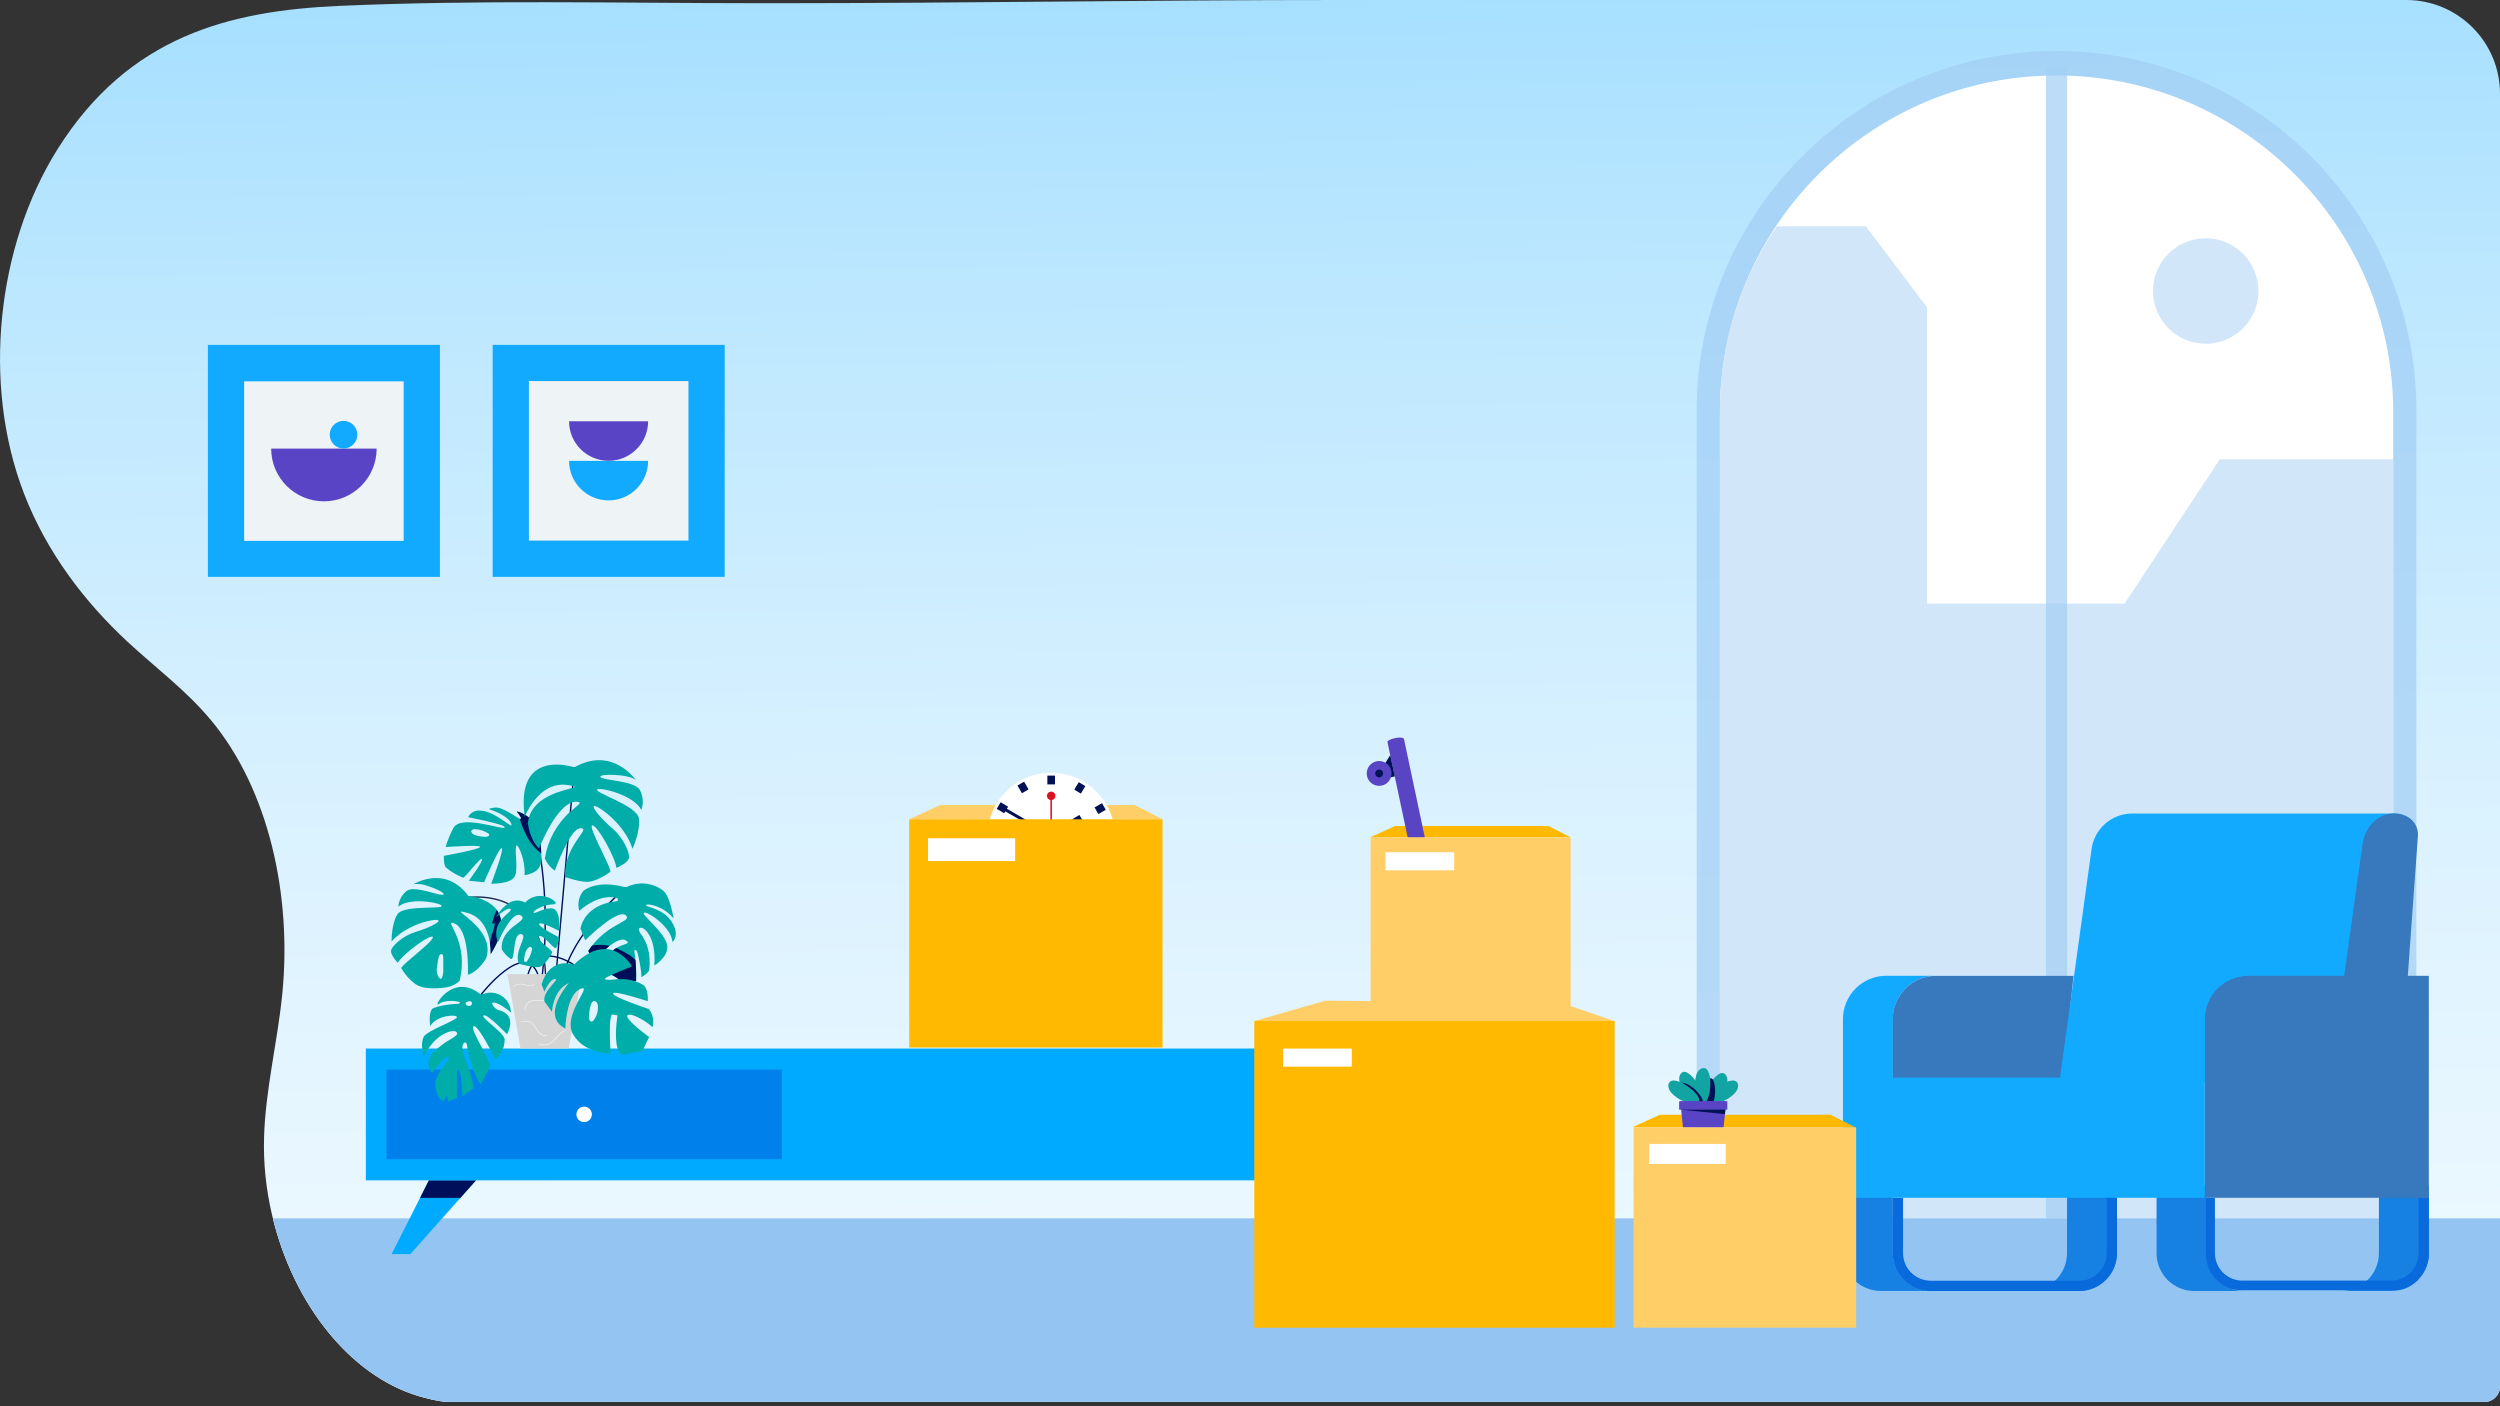 <svg width="320" height="180" viewBox="0 0 320 180" fill="none" xmlns="http://www.w3.org/2000/svg">
<rect x="0" y="0" width="320" height="180" fill="#333333" stroke="none"/>
<g clip-path="url(#clip0_376_2523)">
<path d="M320 0V179.45H56.99C55.84 179.28 54.71 179.04 53.58 178.7C44.65 176.01 37.58 166.76 34.93 155.95C34.89 155.82 34.86 155.68 34.83 155.55C34.06 152.3 33.7 148.92 33.8 145.54C33.99 139.37 35.52 133.38 36.13 127.25C37.39 114.64 34.41 101.09 27.02 92.2C23.81 88.34 19.91 85.47 16.32 82.14C10.86 77.07 6.01 70.77 3.07 63.17C-2.35 49.11 -0.38 31.44 7.35 19.12C16.49 4.55 29.47 1.37 43.48 0.75C61.27 -0.03 78.9 0.4 96.7 0.41H100.79C124.22 0.39 147.82 0 171.4 0H320Z" fill="url(#paint0_linear_376_2523)"/>
<path opacity="0.71" d="M263.24 6.52C288.66 6.52 309.3 27.16 309.3 52.58V161.24H217.17V52.59C217.17 27.17 237.81 6.53 263.23 6.53L263.24 6.52Z" fill="#A2CDF4"/>
<path d="M263.24 9.66C287.02 9.66 306.33 28.97 306.33 52.75V159.22H220.15V52.75C220.15 28.97 239.46 9.66 263.24 9.66Z" fill="white"/>
<path d="M306.33 58.79V159.23H220.15V52.59C220.15 43.9 222.82 35.57 227.43 28.97H238.83L246.67 39.35V77.26H271.95L284.13 58.79H306.34H306.33Z" fill="#D1E6F9"/>
<path d="M282.33 44C286.058 44 289.08 40.978 289.08 37.25C289.08 33.522 286.058 30.5 282.33 30.5C278.602 30.5 275.58 33.522 275.58 37.25C275.58 40.978 278.602 44 282.33 44Z" fill="#D1E6F9"/>
<path opacity="0.71" d="M264.59 8.55H261.89V159.23H264.59V8.55Z" fill="#A2CDF4"/>
<path d="M320 155.95V179.45H56.99C55.84 179.28 54.71 179.04 53.58 178.7C44.65 176.01 37.58 166.76 34.93 155.95H320Z" fill="white"/>
<path opacity="0.46" d="M320 155.95V179.45H56.99C55.84 179.28 54.71 179.04 53.58 178.7C44.65 176.01 37.58 166.76 34.93 155.95H320Z" fill="#1781E3"/>
<path d="M56.31 44.14H26.61V73.84H56.31V44.14Z" fill="#11AAFF"/>
<path d="M51.67 48.81H31.25V69.23H51.67V48.81Z" fill="#EEF3F6"/>
<path d="M34.71 57.42C34.71 61.15 37.73 64.17 41.46 64.17C45.19 64.17 48.21 61.15 48.21 57.42H34.71Z" fill="#5944C6"/>
<path d="M43.97 57.41C44.948 57.41 45.74 56.618 45.74 55.64C45.74 54.663 44.948 53.87 43.97 53.87C42.993 53.87 42.2 54.663 42.2 55.64C42.2 56.618 42.993 57.41 43.97 57.41Z" fill="#11AAFF"/>
<path d="M92.76 44.14H63.06V73.84H92.76V44.14Z" fill="#11AAFF"/>
<path d="M88.12 48.78H67.7V69.2H88.12V48.78Z" fill="#EEF3F6"/>
<path d="M72.84 58.99C72.84 61.79 75.11 64.05 77.9 64.05C80.69 64.05 82.96 61.78 82.96 58.99H72.84Z" fill="#11AAFF"/>
<path d="M72.84 53.92C72.84 56.72 75.11 58.98 77.9 58.98C80.69 58.98 82.96 56.71 82.96 53.92H72.84Z" fill="#5944C6"/>
<path d="M54.9 151.08L50.13 160.53H52.52L60.93 151.08H54.9Z" fill="#00ABFF"/>
<path d="M54.9 151.08H60.93L58.93 153.33H53.77L54.9 151.08Z" fill="#000F59"/>
<path d="M190.65 151.08L195.42 160.53H193.03L184.62 151.08H190.65Z" fill="#00ABFF"/>
<path d="M190.65 151.08H184.62L186.62 153.33H191.78L190.65 151.08Z" fill="#000F59"/>
<path d="M198.83 134.21H46.83V151.08H198.83V134.21Z" fill="#00ABFF"/>
<path d="M100.08 136.91H49.46V148.38H100.08V136.91Z" fill="#0080EA"/>
<path d="M74.77 143.63C75.317 143.63 75.76 143.187 75.76 142.64C75.76 142.093 75.317 141.65 74.77 141.65C74.223 141.65 73.78 142.093 73.78 142.64C73.78 143.187 74.223 143.63 74.77 143.63Z" fill="white"/>
<path d="M61.56 127.33C61.56 127.33 67.17 120.08 68.88 124.79" stroke="#000F59" stroke-width="0.18" stroke-miterlimit="10"/>
<path d="M59.42 114.95C59.42 114.95 69.28 112.92 69.83 124.71" stroke="#1F2651" stroke-width="0.18" stroke-miterlimit="10"/>
<path d="M68.22 105.25C68.22 105.25 70.9 113.49 69.27 126.01" stroke="#000F59" stroke-width="0.18" stroke-miterlimit="10"/>
<path d="M73.52 98.2L71.17 124.72" stroke="#000F59" stroke-width="0.18" stroke-miterlimit="10"/>
<path d="M80.12 113.6C80.12 113.6 74.09 118.61 72.34 124.06" stroke="#000F59" stroke-width="0.18" stroke-miterlimit="10"/>
<path d="M73.44 123.49C73.44 123.49 68.88 120.31 67.58 124.72" stroke="#000F59" stroke-width="0.18" stroke-miterlimit="10"/>
<path d="M72.8 134.2H66.62L64.96 124.69H74.49L72.8 134.2Z" fill="#D5D5D5"/>
<path d="M66.66 130.82C66.99 130.7 67.35 130.68 67.7 130.75C68.19 130.91 68.46 131.43 68.75 131.86C69.04 132.29 69.55 132.71 70.03 132.52" stroke="white" stroke-width="0.06" stroke-miterlimit="10"/>
<path d="M67.18 129.23C67.23 128.73 67.55 128.3 68.02 128.12C68.53 127.92 69.1 128.06 69.65 128.08C70.2 128.1 70.85 127.91 71.01 127.39" stroke="white" stroke-width="0.06" stroke-miterlimit="10"/>
<path d="M65.72 126.35C66 125.9 66.65 125.9 67.16 126.04C67.38 126.11 67.61 126.16 67.84 126.19C68.08 126.21 68.31 126.11 68.45 125.92" stroke="white" stroke-width="0.06" stroke-miterlimit="10"/>
<path d="M72.4 131.96C72.23 131.9 72.05 132.02 71.92 132.13C71.61 132.4 71.32 132.69 71.04 132.99C70.89 133.17 70.73 133.33 70.55 133.47C70.07 133.76 69.49 133.83 68.95 133.66" stroke="white" stroke-width="0.06" stroke-miterlimit="10"/>
<path d="M64.02 129.35C63.51 129.25 63.11 128.88 62.97 128.38C63.59 128.03 65.42 129.61 65.42 129.61L65.38 129.33C65.2 127.91 63.89 126.9 62.46 127.08C62.41 127.09 62.36 127.1 62.31 127.11C62.05 127.15 61.81 127.23 61.57 127.32H61.56C57.92 124.31 55.33 129.12 56.14 128.53C56.94 127.93 58.34 128.13 58.71 128.22C59.07 128.31 58.73 128.48 58.73 128.48C56.21 128.58 55.33 129.12 55.33 129.12C54.81 129.72 55.06 131.34 55.06 131.34C55.85 129.98 58.37 129.79 58.49 130.18C58.58 130.51 55.82 131.48 54.67 132.29C54.51 132.39 54.36 132.53 54.24 132.69C54.03 133.16 53.96 133.68 54.04 134.19V134.21C54.08 134.56 54.15 134.92 54.24 135.26C54.37 134.98 54.52 134.72 54.67 134.46C54.73 134.37 54.79 134.29 54.84 134.21C54.85 134.21 54.85 134.2 54.85 134.2C56.33 132 58.32 131.68 58.49 132.19C58.66 132.7 57.55 132.87 56 134.2H55.99C55.89 134.29 55.79 134.38 55.68 134.48C55.16 134.89 54.85 135.51 54.82 136.17C54.83 136.43 54.9 136.68 55.03 136.91C55.1 137.08 55.21 137.23 55.34 137.36C55.45 137.2 55.55 137.05 55.65 136.91C55.86 136.61 56.05 136.37 56.21 136.17C57.55 134.51 57.44 135.67 57.44 135.67C57.28 135.82 57.13 135.99 56.99 136.17C56.81 136.41 56.63 136.65 56.47 136.91C56.17 137.38 55.91 137.89 55.69 138.41C55.76 140.71 56.78 140.99 56.78 140.99L57.18 140.16L57.37 140.99L58.5 140.51V136.7C58.59 136.7 58.67 136.78 58.74 136.91C59.14 137.67 59.19 140.32 59.19 140.32L60.6 139.3C60.69 138.89 60.38 137.92 60.02 136.91C59.93 136.66 59.85 136.41 59.76 136.17C59.51 135.53 59.32 134.88 59.19 134.21C59.18 134.1 59.18 134 59.19 133.91C59.39 133.09 59.74 133.59 59.74 133.59C59.77 133.8 59.81 133.99 59.84 134.2C59.96 134.88 60.12 135.52 60.32 136.17C60.39 136.42 60.47 136.67 60.56 136.91C60.8 137.57 61.12 138.21 61.51 138.8C61.89 138.19 62.23 137.56 62.53 136.91C62.6 136.79 62.65 136.67 62.71 136.55C62.74 136.42 62.72 136.29 62.68 136.17C62.41 135.49 62.09 134.84 61.74 134.21V134.2C61.05 132.9 60.29 131.54 60.62 131.35C60.95 131.17 61.98 132.87 62.69 134.2C62.69 134.2 62.69 134.21 62.7 134.21C63.11 135.01 63.42 135.67 63.42 135.67C63.85 135.26 64.18 134.77 64.39 134.21C64.53 133.83 64.6 133.44 64.59 133.05C64.55 132.15 61.47 130.26 61.9 129.98C62.33 129.69 64.9 132.39 64.9 132.39C65.86 130.47 64.96 129.63 64.03 129.35H64.02ZM59.61 128.33H59.63C59.81 128.19 60.04 128.13 60.27 128.17C60.37 128.23 60.43 128.36 60.41 128.48C60.38 128.64 60.24 128.76 60.07 128.77C59.58 128.75 59.56 128.44 59.61 128.33Z" fill="#00ADA9"/>
<path d="M80.12 113.6C80.12 113.6 76.83 112.49 74.7 114C74.09 114.71 73.88 115.69 74.15 116.59C74.15 116.59 76.6 114.29 78.97 114.95C79.08 115 79.13 115.12 79.08 115.23C79.05 115.29 79 115.33 78.94 115.35C77.55 115.49 74.92 116.15 74.29 118.86L74.91 120.36C74.91 120.36 79.43 115.83 80.23 117.33C80.6 118.02 77.44 118.39 75.3 121.73L76.03 123.05C76.03 123.05 78.82 119.71 80.05 120.35C81.28 120.99 78.65 120.66 77.92 122.42C77.19 124.18 77.4 124.39 77.4 124.39C77.4 124.39 79.55 125.14 79.69 125.98C79.69 125.98 81.09 125.77 81.43 125.51C81.47 124.23 81.39 122.94 81.19 121.68C81.19 121.68 81.43 121.39 81.59 121.94C81.75 122.49 82.19 124.61 82.08 125.07C82.47 124.89 82.81 124.61 83.07 124.27C83.07 124.27 83.64 121.55 81.93 119.42C81.93 119.42 81.53 118.67 82.09 118.75C82.65 118.83 84.01 120.18 83.75 123.59C83.75 123.59 85.78 122.4 85.35 120.8C84.92 119.2 82.03 117.04 82.42 116.82C82.81 116.6 85.9 118.58 86.08 120.58C86.08 120.58 87.09 119.75 85.98 117.99C84.87 116.23 82.61 116.12 82.69 115.86C82.77 115.6 84.87 115.89 86.22 117.57C86.22 117.57 85.78 114.69 84.87 113.99C83.51 112.96 81.67 112.79 80.15 113.57L80.12 113.6Z" fill="#00ADA9"/>
<path d="M75.78 121.05C75.62 121.26 75.45 121.49 75.3 121.73L76.03 123.05C76.63 122.33 77.3 121.66 78.02 121.06C77.28 120.91 76.52 120.9 75.78 121.04V121.05Z" fill="#000F59"/>
<path d="M80.39 122.14C79.99 121.89 79.56 121.68 79.13 121.46L78.9 121.35C78.46 121.59 78.11 121.97 77.91 122.44C77.18 124.2 77.39 124.41 77.39 124.41C77.39 124.41 79.54 125.16 79.68 126C79.68 126 81.08 125.79 81.42 125.53C81.44 124.65 81.42 123.77 81.34 122.89C81.07 122.59 80.75 122.34 80.39 122.14Z" fill="#000F59"/>
<path d="M83.06 129.16C83.06 129.16 78.47 127.64 78.47 127.17C78.47 126.7 82.91 128.15 82.91 128.15C82.91 128.15 83.06 126.47 82.24 126.01H82.22C81.94 125.84 81.64 125.71 81.33 125.61C81.33 125.61 81.323 125.61 81.31 125.61C80.63 125.38 79.91 125.28 79.2 125.34H78.95C78.27 125.42 77.57 125.47 77.46 125.34C77.34 125.21 77.75 125.05 78.28 124.79H78.29C78.29 124.79 78.29 124.78 78.31 124.78C79.33 124.3 80.88 123.71 80.88 123.71C80.34 122.78 79.51 122.05 78.5 121.66L78.49 121.65C78.19 121.55 77.88 121.49 77.57 121.48H77.41C76.73 121.48 76.05 121.66 75.46 121.98C75.45 121.98 75.45 121.99 75.44 121.99C74.72 122.39 74.04 122.89 73.47 123.47C73.44 123.46 73.4 123.45 73.37 123.45C73.37 123.45 73.36 123.44 73.35 123.44C73.13 123.37 72.9 123.33 72.67 123.31H72.62C72.16 123.26 71.7 123.34 71.28 123.5C70.72 123.74 70.24 124.15 69.91 124.69C69.91 124.69 69.91 124.7 69.9 124.7C69.65 125.11 69.46 125.55 69.33 126.01L69.68 126.94C69.68 126.94 70.34 125.31 71.04 125.31C71.74 125.31 69.53 126.74 69.67 128.08V128.15L70.65 129.51C70.65 129.51 70.76 126.75 72.82 125.82C72.82 125.82 69.09 130.01 72.36 131.65C72.36 131.65 72.47 127.54 74.14 126.66C74.15 126.65 74.17 126.64 74.19 126.63L74.26 126.59C75.22 126.19 74.53 127.11 73.86 128.42C73.84 128.46 73.82 128.49 73.81 128.53C73.42 129.33 73.04 130.26 73.04 131.15C73.04 131.45 73.08 131.75 73.19 132.03C73.19 132.05 73.2 132.08 73.21 132.1C73.21 132.15 73.26 132.2 73.29 132.26C73.74 133.12 74.47 133.8 75.36 134.19C75.38 134.2 75.41 134.21 75.43 134.22C76.29 134.6 77.22 134.82 78.16 134.87C78.16 134.87 78.16 134.61 78.12 134.22V134.19C78.05 132.81 77.94 129.76 78.43 129.85L79.05 129.97C79.05 129.97 78.57 132.69 79.05 134.19C79.05 134.2 79.05 134.21 79.06 134.22C79.13 134.54 79.32 134.82 79.58 135.02L82.26 134.52L82.4 134.22V134.19L83.08 132.73C83.08 132.73 79.78 130.34 80.34 129.94C80.9 129.54 83.27 131.11 83.51 131.5C83.75 130.7 83.58 129.83 83.06 129.17V129.16ZM75.39 130.26C75.38 129.93 75.51 127.6 76.32 128.24C76.48 128.42 76.56 128.65 76.53 128.89C76.56 129.52 76.35 130.13 75.95 130.63C75.9 130.69 75.84 130.73 75.76 130.76C75.64 130.77 75.52 130.71 75.47 130.6C75.42 130.5 75.39 130.38 75.39 130.26Z" fill="#00ADA9"/>
<path d="M69.26 108.77C69.26 108.77 69.26 108.7 69.25 108.66C69.24 108.47 69.23 108.28 69.21 108.09C69.18 107.86 69.16 107.65 69.13 107.46C69.13 107.43 69.13 107.4 69.12 107.37C69.12 107.27 69.09 107.18 69.08 107.09C69.05 106.87 69.01 106.69 68.97 106.54C68.97 106.5 68.95 106.47 68.95 106.44C68.94 106.41 68.94 106.38 68.92 106.36C68.92 106.34 68.91 106.33 68.91 106.31V106.23L68.88 106.15C68.88 106.15 68.86 106.12 68.85 106.1C68.8 105.99 68.75 105.88 68.68 105.77C68.66 105.73 68.63 105.69 68.61 105.65C68.57 105.59 68.52 105.53 68.47 105.48C68.42 105.4 68.36 105.32 68.3 105.25C68.27 105.2 68.23 105.16 68.18 105.11C68.11 105.02 68.03 104.94 67.94 104.86C67.91 104.82 67.87 104.79 67.83 104.76C67.79 104.72 67.76 104.69 67.72 104.67L67.7 104.65C67.7 104.65 67.58 104.55 67.52 104.51L67.3 104.37L67.26 104.34L67.18 104.29C67.18 104.29 67.15 104.29 67.14 104.27C66.87 104.12 66.58 103.99 66.28 103.89C66.26 103.89 66.23 103.9 66.23 103.92C66.22 103.94 66.23 103.95 66.23 103.96C66.45 104.24 66.96 104.92 66.63 104.83H66.58C66.58 104.83 66.55 104.82 66.54 104.81C65.99 104.56 64.28 103.24 63.32 103.37C62.35 103.5 62.66 103.6 62.66 103.6C62.66 103.6 64.96 104.3 65.42 105.39C65.89 106.48 63.52 103.83 61.49 103.76C60.84 103.68 60.21 104.01 59.92 104.6C59.92 104.6 64.94 105.57 64.59 105.92C64.24 106.27 58.94 104.17 58.01 106.03C57.08 107.9 57.07 108.42 57.07 108.42C57.07 108.42 61.63 108.08 61.44 108.42C61.24 108.77 56.82 109.54 56.82 109.54C56.82 109.54 56.74 110.66 57.09 111.05C57.74 111.59 58.48 112.03 59.27 112.34C59.54 112.37 61.49 109.69 61.69 109.95C61.89 110.2 60.01 112.73 60.01 112.73L61.96 112.93C61.96 112.93 63.86 108.46 64.22 108.57C64.57 108.69 62.87 113.12 62.87 113.12C62.87 113.12 65.38 113.16 65.89 112.19C66.4 111.22 65.77 108.5 66.13 108.21C66.32 108.06 67.29 110.16 67.14 112.02C67.14 112.02 68.62 111.87 69.09 110.9C69.18 110.67 69.24 110.42 69.25 110.16C69.26 110.14 69.26 110.12 69.26 110.1C69.28 109.89 69.29 109.68 69.29 109.47V109.26C69.28 109.1 69.27 108.93 69.26 108.77ZM61.98 107.11C61.82 107.09 61.61 107.08 61.39 107.04C61.27 107.02 61.15 107 61.03 106.96C60.93 106.93 60.84 106.9 60.76 106.87C60.64 106.82 60.53 106.75 60.45 106.68C60.43 106.66 60.41 106.63 60.4 106.61C60.31 106.49 60.3 106.39 60.35 106.31C60.4 106.24 60.48 106.18 60.59 106.15C60.67 106.13 60.77 106.12 60.87 106.14C61.46 106.17 62.03 106.36 62.52 106.7C62.55 106.71 62.58 106.73 62.59 106.77C62.61 106.8 62.63 106.83 62.62 106.87C62.61 106.92 62.59 106.96 62.55 106.99C62.48 107.03 62.42 107.07 62.34 107.09C62.23 107.13 62.1 107.13 61.98 107.11Z" fill="#00ADA9"/>
<path d="M69.27 109.24C69.27 108.25 69.14 107.27 68.91 106.31C68.45 105.13 67.46 104.22 66.24 103.87C66.22 103.87 66.19 103.87 66.19 103.9C66.19 103.91 66.19 103.93 66.19 103.94C66.41 104.21 66.92 104.9 66.59 104.8H66.53C66.78 105.67 67.14 106.52 67.58 107.31C68.01 108.06 68.58 108.72 69.27 109.24Z" fill="#000F59"/>
<path d="M64.14 117.79H64.13C64.13 117.79 64.13 117.76 64.13 117.75C64.12 117.69 64.11 117.62 64.08 117.56V117.53C64.06 117.45 64.04 117.38 64.01 117.31C63.99 117.23 63.96 117.16 63.93 117.08C63.93 117.07 63.93 117.05 63.93 117.04C63.93 117.03 63.92 117.04 63.92 117.02C63.9 116.98 63.88 116.94 63.86 116.91C63.86 116.9 63.85 116.89 63.84 116.87C63.77 116.74 63.7 116.61 63.61 116.49C62.9 115.52 61.7 115.06 60.87 114.85C60.84 114.84 60.8 114.83 60.77 114.83C60.5 114.76 60.23 114.71 59.95 114.68C58.23 112.36 56.17 112.19 54.69 112.51C54.07 112.64 53.47 112.87 52.91 113.18C53.51 113.09 54.12 113.17 54.69 113.39C55.85 113.74 57.01 114.34 56.77 114.49C56.53 114.65 55.67 114.34 54.69 114.09C53.71 113.85 52.61 113.65 52.08 114.02C51.44 114.51 51.04 115.26 50.98 116.07C51.75 115.37 53.37 115.27 54.69 115.42C55.75 115.54 56.58 115.8 56.54 115.98C56.5 116.16 55.69 116.15 54.69 116.18C53.2 116.23 51.31 116.31 50.86 117.04C50.09 118.26 50.12 120.51 50.12 120.51C51.39 119.06 53.35 118.25 54.69 117.92C55.45 117.73 56.01 117.7 56.1 117.8C56.28 117.97 55.59 118.38 54.69 118.76C54.19 118.97 53.68 119.15 53.16 119.3C51.72 119.73 50.42 120.86 50.11 121.49C49.79 122.11 50.92 123.24 50.92 123.24C51.32 122.48 53.5 120.71 54.69 120.1C55.03 119.92 55.29 119.84 55.39 119.91C55.5 119.98 55.21 120.38 54.69 120.88C53.49 122 51.27 123.7 51.37 123.94C51.83 124.74 52.46 125.44 53.2 125.99C53.66 126.26 54.16 126.42 54.69 126.46C55.53 126.55 56.39 126.51 57.22 126.36C57.82 126.25 58.37 125.98 58.82 125.57C60.07 120.59 56.99 117.94 57.92 118.12C60.19 118.57 59.89 124.78 59.89 124.78C61.29 124.34 62.24 122.64 62.24 122.64C63.58 118.57 56.65 115.98 59.85 116.86C61.83 117.4 62.5 119.32 62.72 120.69C62.75 120.85 62.77 121.02 62.78 121.18C62.8 121.29 62.8 121.4 62.81 121.51C62.81 121.57 62.82 121.63 62.81 121.68V122.14C62.81 122.14 62.82 122.13 62.82 122.12C63.01 121.82 63.17 121.53 63.31 121.26C63.45 121.01 63.57 120.75 63.68 120.49C63.68 120.49 63.68 120.45 63.68 120.44C63.7 120.4 63.72 120.37 63.73 120.33C63.76 120.28 63.78 120.23 63.79 120.18C63.84 120.05 63.88 119.92 63.92 119.79C63.96 119.66 64 119.53 64.03 119.4C64.09 119.13 64.13 118.87 64.15 118.59V118.36C64.15 118.3 64.16 118.19 64.16 118.1V118.03C64.16 117.95 64.16 117.88 64.14 117.79ZM56.74 123.93C56.77 124.37 56.71 124.81 56.55 125.21V125.19C56.53 125.24 56.49 125.27 56.45 125.29C56.4 125.3 56.35 125.29 56.31 125.24C56.16 125.11 56.06 124.95 55.99 124.76C55.86 124.39 55.89 123.95 55.97 123.56C56 123.38 56.06 122.82 56.17 122.48C56.2 122.36 56.25 122.27 56.3 122.23C56.3 122.22 56.3 122.22 56.3 122.22C56.38 122.14 56.45 122.11 56.51 122.11H56.52C56.52 122.11 56.59 122.12 56.61 122.15C56.7 122.23 56.74 122.39 56.74 122.61V123.93Z" fill="#00ADA9"/>
<path d="M63.59 116.49C63.31 117.03 63.11 117.6 62.99 118.19C63.1 118.23 63.23 118.22 63.34 118.16C63.28 118.64 63.16 119.11 62.98 119.56C62.86 119.93 62.77 120.3 62.71 120.69C62.79 121.16 62.82 121.64 62.81 122.12C64.55 119.33 64.39 117.6 63.6 116.49H63.59Z" fill="#000F59"/>
<path d="M82.09 103.69C82.4 102.83 82.32 101.89 81.89 101.09C81.15 99.9 77.18 99.92 76.86 99.46C76.54 99 80.53 99.06 81.41 99.86C80.73 98.96 77.89 95.74 73.51 98.22C73.51 98.22 66.08 95.67 67.13 104.27C67.13 104.36 67.13 104.46 67.16 104.56C67.16 104.56 67.19 104.48 67.25 104.35C67.65 103.45 69.42 100.01 72.61 100.48C72.92 100.52 73.14 100.56 73.3 100.6C73.66 100.69 73.6 100.75 73.28 100.85C72.23 101.18 68.49 101.84 67.7 104.66C67.64 104.88 67.59 105.11 67.57 105.34C67.57 105.34 67.77 107.51 69.01 108.6C69.01 108.6 69.08 108.41 69.21 108.1C69.77 106.8 71.36 103.43 73.12 102.75C73.41 102.63 73.74 102.6 74.05 102.66C74.5 102.76 73.91 103.08 73.02 103.88C71.26 105.44 70.1 107.57 69.74 109.89C70.01 110.52 70.45 111.06 71.02 111.45C71.48 110.16 72.03 108.91 72.68 107.7C73.21 106.75 73.81 105.99 74.34 106.01C75.59 106.05 72.9 107.69 72.39 111V111.02C72.35 111.27 72.33 111.53 72.32 111.78V112.25C72.32 112.25 74.27 112.95 75.32 112.87C76.37 112.79 77.81 111.86 78.11 111.59C78.41 111.32 75.19 105.76 75.81 105.65C76.43 105.54 78.81 109.85 78.89 111.09C78.89 111.09 80.57 110.43 80.53 109.65C80.49 108.87 79.68 107.12 78.39 106.04C77.1 104.96 75.67 103.32 76.05 103.17C76.43 103.02 79.95 105.41 80.96 108.64C80.96 108.64 82.01 106.35 81.78 104.75C81.55 103.15 76.34 101.57 76.43 101.1C76.52 100.63 81.24 101.76 82.09 103.7V103.69Z" fill="#00ADA9"/>
<path d="M69.79 118.99C69.33 118.7 68.97 118.42 69.01 118.27C69.04 118.12 69.37 118.18 69.8 118.34C70.54 118.62 71.53 119.14 71.53 119.14C71.53 119.14 71.84 117.15 71.06 116.45C70.76 116.18 70.27 116.23 69.78 116.37H69.77C69.02 116.58 68.3 117.02 68.3 116.8C68.3 116.58 68.96 116.16 69.76 115.93H69.77C70.12 115.82 70.5 115.76 70.87 115.75C71.53 115.75 70.82 114.96 69.71 114.74C68.79 114.54 67.84 114.84 67.21 115.53C66.51 115.13 65.65 115.19 65.01 115.67C65.01 115.68 65 115.68 65 115.68C64.54 116.01 64.15 116.4 63.83 116.87C63.82 116.87 63.82 116.88 63.82 116.88C63.71 117.04 63.59 117.22 63.48 117.41C63.52 117.38 63.68 117.23 63.9 117.05H63.91L63.92 117.04C64.32 116.71 64.88 116.31 65.19 116.31C65.25 116.31 65.3 116.33 65.34 116.36C65.57 116.57 64.73 116.98 64.14 117.78H64.13C63.73 118.27 63.51 118.87 63.51 119.49C63.51 119.81 63.56 120.13 63.68 120.43H63.69C63.69 120.43 63.69 120.47 63.7 120.48L63.75 120.6C63.75 120.6 65.61 116.22 66.77 117.25C67.6 117.99 64.03 118.64 64.22 121.5C64.5 121.99 64.89 122.41 65.35 122.73C66.01 123.13 65.55 119.25 66.77 119.58C67.59 119.81 65.82 121.67 66.38 123.29C66.38 123.3 66.38 123.32 66.39 123.33V123.35C66.39 123.35 67.24 123.59 68 123.72H68.02L68.28 123.76H68.31C68.54 123.8 68.77 123.8 69.01 123.78C69.21 123.72 69.39 123.62 69.54 123.46C69.54 123.46 69.547 123.457 69.56 123.45C69.62 123.41 69.67 123.36 69.72 123.31C69.99 123.03 70.23 122.72 70.43 122.39C70.43 122.39 70.43 122.38 70.44 122.38C70.55 122.23 70.63 122.06 70.68 121.87C70.68 121.75 70.2 121.36 69.74 120.97C69.74 120.97 69.733 120.967 69.72 120.96C69.25 120.55 68.74 120.04 69.01 119.85C69.18 119.73 69.45 119.91 69.76 120.16H69.77C70.35 120.67 71.01 121.51 71.19 121.33C71.46 121.06 71.54 119.97 71.54 119.97C71.54 119.97 70.55 119.46 69.8 118.99C69.8 118.99 69.8 118.99 69.8 118.98L69.79 118.99ZM67.2 123.14C67.07 123.08 67.08 122.97 67.08 122.86C67.1 122.43 67.2 122 67.39 121.6C67.49 121.41 67.94 120.92 68.09 121.38C68.11 121.44 68.11 121.5 68.1 121.56C68 122.05 67.8 122.52 67.52 122.93C67.45 123.06 67.33 123.2 67.2 123.14Z" fill="#00ADA9"/>
<path d="M270.97 151.7V160.41C270.97 161.69 270.46 162.92 269.55 163.82C268.64 164.73 267.42 165.23 266.14 165.24H259.75C261.03 165.24 262.26 164.73 263.16 163.82C264.07 162.91 264.57 161.69 264.58 160.41V151.7H270.97Z" fill="#1781E3"/>
<path d="M310.89 151.7V160.41C310.89 161.69 310.38 162.92 309.47 163.82C308.56 164.73 307.34 165.23 306.06 165.24H299.67C300.95 165.24 302.18 164.73 303.08 163.82C303.99 162.91 304.49 161.69 304.5 160.41V151.7H310.89Z" fill="#1781E3"/>
<path d="M247.11 165.24H240.73C240.1 165.24 239.47 165.12 238.88 164.87C238.29 164.63 237.76 164.27 237.31 163.82C236.86 163.37 236.5 162.84 236.26 162.25C236.02 161.66 235.89 161.04 235.89 160.4V151.69H242.28V160.4C242.28 161.68 242.79 162.91 243.69 163.81C244.6 164.72 245.82 165.22 247.11 165.22V165.24Z" fill="#1781E3"/>
<path d="M287.24 165.25H280.86C279.58 165.25 278.36 164.74 277.45 163.83C276.55 162.92 276.04 161.7 276.04 160.42V151.71H282.41V160.42C282.41 161.7 282.92 162.93 283.82 163.84C284.73 164.75 285.95 165.25 287.24 165.25Z" fill="#1781E3"/>
<path d="M243.59 153.32V160.4C243.59 161.33 243.96 162.23 244.62 162.89C245.28 163.55 246.17 163.92 247.11 163.93H266.14C267.07 163.93 267.97 163.56 268.63 162.9C269.29 162.24 269.66 161.34 269.66 160.41V153.33H270.97V160.41C270.97 161.69 270.46 162.92 269.55 163.83C268.64 164.74 267.41 165.25 266.13 165.25H247.1C245.82 165.25 244.59 164.74 243.68 163.83C242.77 162.92 242.27 161.69 242.27 160.41V153.33H243.58L243.59 153.32Z" fill="#086ADB"/>
<path d="M283.51 153.32V160.4C283.51 161.33 283.88 162.23 284.54 162.89C285.2 163.55 286.1 163.92 287.03 163.92H306.06C306.99 163.92 307.89 163.55 308.55 162.89C309.21 162.23 309.58 161.33 309.58 160.4V153.32H310.89V160.9C310.89 160.98 310.89 161.06 310.86 161.14C310.83 161.3 310.8 161.46 310.76 161.61C310.68 161.91 310.57 162.21 310.44 162.5C310.37 162.64 310.3 162.77 310.22 162.91C310.18 162.98 310.13 163.04 310.09 163.11C310 163.24 309.91 163.36 309.81 163.48C309.7 163.62 309.58 163.76 309.46 163.89C309.41 163.94 309.35 163.99 309.3 164.04C309.26 164.08 309.21 164.12 309.16 164.16L309.13 164.18L309.01 164.27C308.96 164.31 308.9 164.35 308.85 164.39L308.66 164.52L308.42 164.67L308.27 164.75L308.12 164.81L307.99 164.87L307.76 164.96L307.57 165.02H307.52L307.34 165.07H307.28L307.14 165.1L307 165.13H306.59L306.37 165.15H286.79L286.57 165.13H286.44L286.27 165.1L286.15 165.08H286.04C285.97 165.08 285.9 165.05 285.83 165.03L285.68 164.99H285.63L285.44 164.93C285.29 164.88 285.14 164.81 285 164.74L284.77 164.62L284.54 164.49C284.47 164.45 284.39 164.39 284.33 164.34L284.17 164.23L284.13 164.2C284.07 164.15 284.01 164.1 283.95 164.05C283.9 164.01 283.85 163.96 283.8 163.91L283.65 163.76C283.6 163.71 283.5 163.6 283.44 163.52C283.37 163.43 283.25 163.28 283.16 163.15L283.03 162.95C282.95 162.82 282.87 162.68 282.81 162.54C282.67 162.26 282.56 161.96 282.49 161.65C282.45 161.5 282.42 161.34 282.39 161.18C282.39 161.1 282.39 161.02 282.36 160.94C282.35 160.87 282.35 160.8 282.36 160.73V153.33H283.52L283.51 153.32Z" fill="#086ADB"/>
<path d="M275.84 145.64V153.32H235.9V130.44C235.9 129.71 236.04 128.99 236.32 128.32C236.6 127.65 237.01 127.04 237.52 126.52C238.04 126 238.65 125.6 239.32 125.32C239.99 125.04 240.71 124.9 241.44 124.9H247.83C246.36 124.9 244.95 125.48 243.91 126.52C242.87 127.56 242.29 128.97 242.29 130.44V145.63H275.84V145.64Z" fill="#11AAFF"/>
<path d="M268.26 138.07H242.28V130.45C242.28 129.72 242.42 129 242.7 128.33C242.98 127.66 243.39 127.05 243.9 126.53C244.42 126.01 245.03 125.61 245.7 125.33C246.37 125.05 247.09 124.91 247.82 124.91H265.42L264.8 130.59C264.61 132.04 264.83 133.51 265.44 134.84C266.05 136.17 267.02 137.3 268.25 138.09L268.26 138.07Z" fill="#3779BC"/>
<path d="M241.57 137.93H276.04V146.04H241.57V137.93Z" fill="#11AAFF"/>
<path d="M307.54 104.3C307.39 104.34 307.24 104.39 307.1 104.45C306.29 104.76 305.58 105.28 305.05 105.97C304.52 106.65 304.18 107.46 304.07 108.32L301.76 124.91L299.81 138.94L298.11 138.9L282.21 138.52L275.83 138.37L263.66 138.08L265.36 125.81L265.48 124.91L267.72 108.69C267.89 107.43 268.51 106.28 269.46 105.44C270.41 104.6 271.64 104.14 272.9 104.13H306.4C306.79 104.13 307.17 104.19 307.54 104.31V104.3Z" fill="#11AAFF"/>
<path d="M309.49 107.03L308.2 124.9L307.18 139.09C305.89 139.17 299.57 138.91 298.11 138.92V138.88L300.06 124.89L302.37 108.3C302.64 105.87 304.36 104.12 306.43 104.12C306.82 104.12 307.2 104.17 307.57 104.29C308.19 104.48 308.73 104.87 309.09 105.41C309.4 105.89 309.54 106.46 309.5 107.03H309.49Z" fill="#3779BC"/>
<path d="M310.89 124.9V153.32H282.2V130.44C282.2 128.97 282.78 127.56 283.82 126.52C284.86 125.48 286.27 124.9 287.74 124.9H310.88H310.89Z" fill="#3779BC"/>
<path d="M287.75 124.9C286.28 124.9 284.87 125.48 283.83 126.52C282.79 127.56 282.21 128.97 282.21 130.44V153.32H275.84V130.44C275.84 128.97 276.42 127.56 277.46 126.52C278.5 125.48 279.91 124.9 281.38 124.9H287.75Z" fill="#11AAFF"/>
<path d="M160.55 130.67H206.68V169.95H160.55V130.67Z" fill="#FFB900"/>
<path d="M169.68 128.08L200.06 128.44L206.65 130.7H160.52L169.68 128.08Z" fill="#FFCE66"/>
<path d="M164.23 134.22H173.03V136.53H164.23V134.22Z" fill="white"/>
<path d="M178.55 105.73H198.2L201.01 107.16H175.43L178.55 105.73Z" fill="#FFB900"/>
<path d="M177.6 95.02L184.71 128.5C184.78 128.88 185.33 129.17 186.19 129.29L187.09 129.41L179.71 94.6C179.66 94.41 179.16 94.34 178.59 94.48C177.97 94.58 177.54 94.84 177.59 95.03L177.6 95.02Z" fill="#5944C4"/>
<path d="M177.94 96.67L177.35 97.62L177.75 99.55L178.54 99.38L177.95 96.67H177.94Z" fill="#001155"/>
<path d="M176.53 100.59C175.65 100.59 174.94 99.88 174.94 99C174.94 98.12 175.65 97.41 176.53 97.41C177.41 97.41 178.12 98.12 178.12 99C178.12 99.88 177.41 100.59 176.53 100.59Z" fill="#5944C4"/>
<path d="M176.53 99.5C176.25 99.5 176.03 99.28 176.03 99C176.03 98.72 176.25 98.5 176.53 98.5C176.81 98.5 177.03 98.72 177.03 99C177.03 99.28 176.81 99.5 176.53 99.5Z" fill="#001155"/>
<path d="M175.44 107.16H201.04V130.21H175.44V107.16Z" fill="#FFCE66"/>
<path d="M177.34 109.09H186.14V111.4H177.34V109.09Z" fill="white"/>
<path d="M120.33 103.05H145.23L148.79 104.86H116.39L120.34 103.05H120.33Z" fill="#FFCE66"/>
<path d="M134.55 115.25C130.04 115.25 126.38 111.59 126.38 107.08C126.38 102.57 130.04 98.91 134.55 98.91C139.06 98.91 142.72 102.57 142.72 107.08C142.72 111.59 139.06 115.25 134.55 115.25Z" fill="white"/>
<path d="M137.93 101.33L138.5 100.37" stroke="#001155" stroke-width="0.98" stroke-miterlimit="10"/>
<path d="M127.83 103.11L128.79 103.68" stroke="#001155" stroke-width="0.98" stroke-miterlimit="10"/>
<path d="M140.34 103.77L141.3 103.23" stroke="#001155" stroke-width="0.98" stroke-miterlimit="10"/>
<path d="M130.66 100.3L131.23 101.29" stroke="#001155" stroke-width="0.98" stroke-miterlimit="10"/>
<path d="M126.75 107.09H127.87" stroke="#001155" stroke-width="0.98" stroke-miterlimit="10"/>
<path d="M141.21 107.09H142.33" stroke="#001155" stroke-width="0.98" stroke-miterlimit="10"/>
<path d="M134.55 99.28V100.4" stroke="#001155" stroke-width="0.98" stroke-miterlimit="10"/>
<path d="M138.41 104.73L132.77 108.17" stroke="#001155" stroke-width="0.98" stroke-miterlimit="10"/>
<path d="M136.51 108.17L128.46 103.5" stroke="#001155" stroke-width="0.39" stroke-miterlimit="10"/>
<path d="M134.55 108.92V102.41" stroke="#DB1122" stroke-width="0.2" stroke-miterlimit="10"/>
<path d="M134.55 102.41C134.25 102.41 134.01 102.17 134.01 101.87C134.01 101.57 134.25 101.33 134.55 101.33C134.85 101.33 135.09 101.57 135.09 101.87C135.09 102.17 134.85 102.41 134.55 102.41Z" fill="#DB1122"/>
<path d="M116.38 104.87H148.81V134.08H116.38V104.87Z" fill="#FFB900"/>
<path d="M118.79 107.3H129.94V110.22H118.79V107.3Z" fill="white"/>
<path d="M212.44 142.69H234.31L237.43 144.28H208.97L212.44 142.69Z" fill="#FFB900"/>
<path d="M237.59 144.28H209.1V169.94H237.59V144.28Z" fill="#FFCE66"/>
<path d="M211.09 146.42H220.89V148.99H211.09V146.42Z" fill="white"/>
<path d="M221.69 140.27C222.09 139.95 222.45 139.53 222.48 139.02C222.51 138.77 222.4 138.54 222.2 138.4C222.03 138.31 221.83 138.28 221.63 138.32C220.87 138.43 220.21 138.88 219.61 139.35C219.21 139.67 218.81 140.04 218.59 140.52C218.5 140.74 218.47 141.04 218.67 141.17C218.76 141.22 218.86 141.23 218.95 141.23C220 141.28 220.89 140.91 221.7 140.26L221.69 140.27Z" fill="#12A4A3"/>
<path d="M220.82 139.27C221.05 138.82 221.21 138.28 221.02 137.8C220.94 137.57 220.76 137.4 220.53 137.35C220.33 137.33 220.14 137.4 219.99 137.5C219.34 137.92 218.91 138.58 218.57 139.26C218.34 139.72 218.12 140.22 218.12 140.76C218.12 140.99 218.21 141.28 218.46 141.33C218.55 141.33 218.66 141.31 218.74 141.27C219.68 140.9 220.34 140.19 220.82 139.26V139.27Z" fill="#12A4A3"/>
<path d="M219.5 140.28C219.48 140.6 219.38 140.91 219.19 141.19C219 141.47 218.68 141.61 218.36 141.58C218.1 141.52 217.88 141.33 217.77 141.09C217.66 140.84 217.62 140.58 217.63 140.3C217.63 139.78 217.77 139.27 218.05 138.8C218.24 138.51 218.94 137.66 219.25 138.2C219.57 138.76 219.57 139.65 219.5 140.28Z" fill="#001155"/>
<path d="M217 138.19C217.06 137.68 217.22 137.14 217.63 136.86C217.82 136.71 218.08 136.67 218.29 136.75C218.46 136.84 218.58 137 218.66 137.18C218.97 137.87 218.95 138.68 218.88 139.43C218.82 139.95 218.73 140.48 218.43 140.93C218.29 141.13 218.06 141.32 217.84 141.22C217.76 141.17 217.69 141.1 217.64 141.02C217.05 140.17 216.88 139.2 216.99 138.18L217 138.19Z" fill="#12A4A3"/>
<path d="M215.22 139.11C214.99 138.66 214.83 138.12 215.02 137.64C215.1 137.41 215.28 137.24 215.51 137.19C215.71 137.17 215.9 137.24 216.05 137.36C216.7 137.76 217.13 138.44 217.47 139.12C217.7 139.58 217.92 140.08 217.92 140.62C217.92 140.85 218.17 141.56 217.94 141.59C217.85 141.61 217.4 141.16 217.31 141.13C216.37 140.73 215.69 140.02 215.23 139.11H215.22Z" fill="#12A4A3"/>
<path d="M217.72 140.35C217.83 140.5 217.91 140.69 217.95 140.87C218.03 141.18 217.84 141.49 217.53 141.56C217.45 141.58 217.36 141.58 217.28 141.56C217.09 141.53 216.91 141.47 216.74 141.37C216.17 141.08 215.66 140.68 215.23 140.2C214.89 139.81 214.29 138.86 215.09 138.63C215.69 138.46 216.48 139.05 216.91 139.4C217.22 139.69 217.48 140 217.71 140.34L217.72 140.35Z" fill="#001155"/>
<path d="M214.34 140.27C213.94 139.95 213.58 139.53 213.55 139.02C213.52 138.77 213.63 138.54 213.83 138.4C214 138.31 214.2 138.28 214.4 138.32C215.16 138.43 215.82 138.88 216.42 139.35C216.82 139.67 217.22 140.04 217.44 140.52C217.53 140.74 217.56 141.04 217.36 141.17C217.27 141.22 217.17 141.23 217.08 141.23C216.05 141.28 215.14 140.91 214.33 140.26L214.34 140.27Z" fill="#12A4A3"/>
<path d="M215.07 140.96H220.96L220.62 144.28H215.42L215.07 140.96Z" fill="#5944C6"/>
<path d="M214.93 140.96H221.1V142.04H214.93V140.96Z" fill="#5944C6"/>
<path d="M215.19 142.04L220.79 142.61L220.85 142.04H215.19Z" fill="#001155"/>
</g>
<defs>
<linearGradient id="paint0_linear_376_2523" x1="162.67" y1="290.66" x2="157.78" y2="-198.44" gradientUnits="userSpaceOnUse">
<stop stop-color="white"/>
<stop offset="0.13" stop-color="#FAFDFF"/>
<stop offset="0.25" stop-color="#EEF9FF"/>
<stop offset="0.39" stop-color="#D9F1FF"/>
<stop offset="0.52" stop-color="#BCE7FF"/>
<stop offset="0.65" stop-color="#97DAFF"/>
<stop offset="0.79" stop-color="#69C9FF"/>
<stop offset="0.92" stop-color="#34B6FF"/>
<stop offset="1" stop-color="#11AAFF"/>
</linearGradient>
<clipPath id="clip0_376_2523">
<path d="M0 0H308C314.627 0 320 5.373 320 12V177.45C320 178.555 319.105 179.45 318 179.45H0V0Z" fill="white"/>
</clipPath>
</defs>
</svg>
